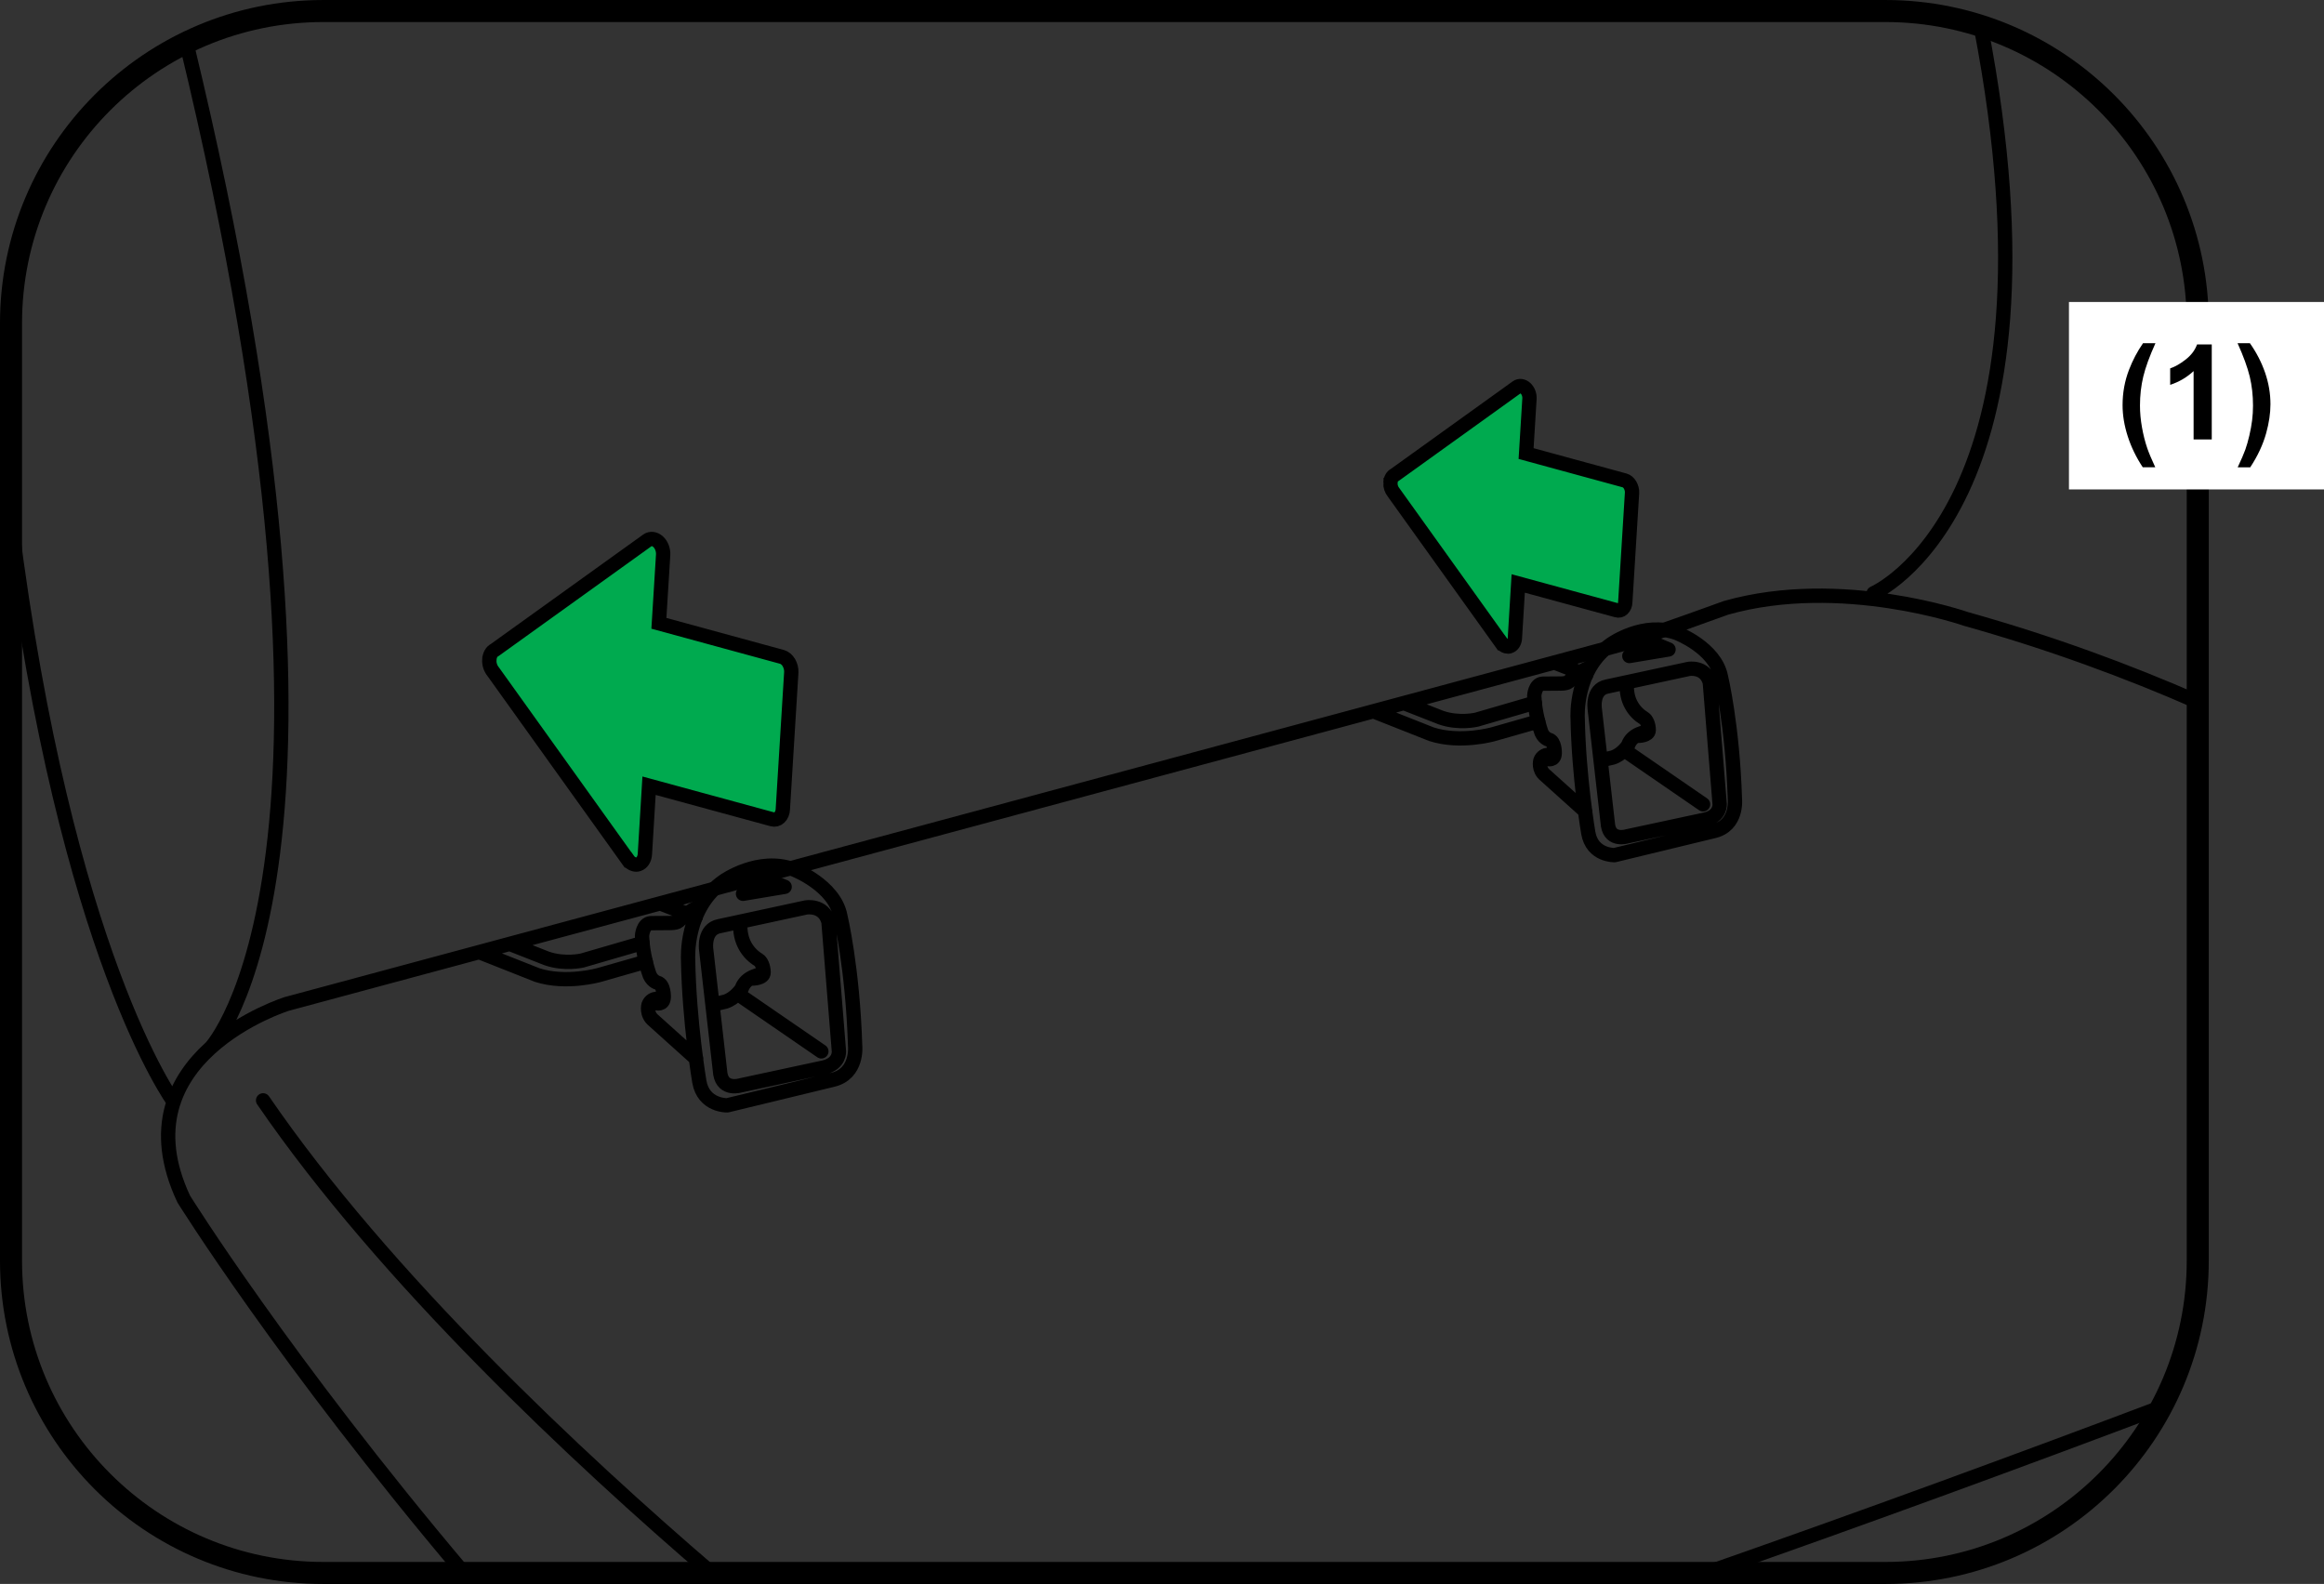 <?xml version="1.0" encoding="UTF-8"?>
<!DOCTYPE svg PUBLIC "-//W3C//DTD SVG 1.1//EN" "http://www.w3.org/Graphics/SVG/1.1/DTD/svg11.dtd">
<!-- Creator: CorelDRAW 2017 -->
<svg xmlns="http://www.w3.org/2000/svg" xml:space="preserve" width="37.197mm" height="25.353mm" version="1.1" style="shape-rendering:geometricPrecision; text-rendering:geometricPrecision; image-rendering:optimizeQuality; fill-rule:evenodd; clip-rule:evenodd"
viewBox="0 0 1192.66 812.9"
 xmlns:xlink="http://www.w3.org/1999/xlink">
 <rect x="0" y="0" width="1192.66" height="812.9" fill="#333333" stroke="none"/>
 <defs>
  <style type="text/css">
   <![CDATA[
    .str2 {stroke:black;stroke-width:11.31;stroke-miterlimit:4}
    .str0 {stroke:black;stroke-width:7.35;stroke-miterlimit:4}
    .str1 {stroke:black;stroke-width:7.35;stroke-linecap:round;stroke-linejoin:round;stroke-miterlimit:4}
    .fil1 {fill:none;fill-rule:nonzero}
    .fil3 {fill:black;fill-rule:nonzero}
    .fil0 {fill:#00AA4F;fill-rule:nonzero}
    .fil2 {fill:white;fill-rule:nonzero}
   ]]>
  </style>
 </defs>
 <g id="Слой_x0020_1">
  <path class="fil0" d="M322.22 441.22l-69.1 -96.48c-1.37,-1.64 -2.14,-3.9 -2,-6.16l0.02 -0.02c0.11,-2.34 1.18,-4.2 2.74,-4.96l78.35 -56.29c1.62,-1.15 3.78,-0.87 5.5,0.68 1.73,1.55 2.75,4.22 2.59,6.78l-2.18 35.12 63.21 17.24c1.31,0.37 2.63,1.46 3.49,2.92 0.87,1.53 1.36,3.38 1.24,5.09l-4.33 70.12c-0.07,1.75 -0.69,3.26 -1.76,4.26 -1.04,0.98 -2.38,1.33 -3.73,0.93l-63.17 -17.21 -2.14 35.18c-0.18,2.51 -1.46,4.5 -3.31,5.1 -0.73,0.27 -1.52,0.25 -2.27,0.03 -1.15,-0.3 -2.29,-1.12 -3.13,-2.33z"/>
  <path class="fil1 str0" d="M322.22 441.22l-69.1 -96.48c-1.37,-1.64 -2.14,-3.9 -2,-6.16l0.02 -0.02c0.11,-2.34 1.18,-4.2 2.74,-4.96l78.35 -56.29c1.62,-1.15 3.78,-0.87 5.5,0.68 1.73,1.55 2.75,4.22 2.59,6.78l-2.18 35.12 63.21 17.24c1.31,0.37 2.63,1.46 3.49,2.92 0.87,1.53 1.36,3.38 1.24,5.09l-4.33 70.12c-0.07,1.75 -0.69,3.26 -1.76,4.26 -1.04,0.98 -2.38,1.33 -3.73,0.93l-63.17 -17.21 -2.14 35.18c-0.18,2.51 -1.46,4.5 -3.31,5.1 -0.73,0.27 -1.52,0.25 -2.27,0.03 -1.15,-0.3 -2.29,-1.12 -3.13,-2.33z"/>
  <path class="fil0" d="M770.44 329.83l-55.29 -77.18c-1.07,-1.31 -1.7,-3.13 -1.59,-4.94l0.02 -0.01c0.08,-1.88 0.95,-3.36 2.18,-3.95l62.69 -45.05c1.29,-0.92 3.02,-0.7 4.4,0.55 1.39,1.23 2.19,3.38 2.06,5.42l-1.73 28.1 50.56 13.79c1.06,0.29 2.09,1.15 2.8,2.33 0.69,1.22 1.1,2.71 1.01,4.07l-3.47 56.09c-0.06,1.41 -0.55,2.61 -1.41,3.43 -0.83,0.77 -1.9,1.06 -2.99,0.72l-50.54 -13.76 -1.71 28.16c-0.15,2 -1.17,3.6 -2.66,4.07 -0.59,0.21 -1.21,0.21 -1.81,0.03 -0.93,-0.25 -1.82,-0.88 -2.51,-1.87z"/>
  <path class="fil1 str0" d="M770.44 329.83l-55.29 -77.18c-1.07,-1.31 -1.7,-3.13 -1.59,-4.94l0.02 -0.01c0.08,-1.88 0.95,-3.36 2.18,-3.95l62.69 -45.05c1.29,-0.92 3.02,-0.7 4.4,0.55 1.39,1.23 2.19,3.38 2.06,5.42l-1.73 28.1 50.56 13.79c1.06,0.29 2.09,1.15 2.8,2.33 0.69,1.22 1.1,2.71 1.01,4.07l-3.47 56.09c-0.06,1.41 -0.55,2.61 -1.41,3.43 -0.83,0.77 -1.9,1.06 -2.99,0.72l-50.54 -13.76 -1.71 28.16c-0.15,2 -1.17,3.6 -2.66,4.07 -0.59,0.21 -1.21,0.21 -1.81,0.03 -0.93,-0.25 -1.82,-0.88 -2.51,-1.87z"/>
  <path class="fil1 str1" d="M238.04 807.23c-92.12,-108.96 -143.74,-191.86 -143.74,-191.86 -34.35,-72.99 52.96,-100.18 52.96,-100.18l685.62 -184.66c21.47,-7.15 52.96,-18.61 52.96,-18.61 59.14,-16.73 123.1,5.73 123.1,5.73 43.15,12.1 82.88,26.75 118.96,42.58m-252.42 447.02c83.47,-29.2 164.17,-58.9 233.69,-85.13m-974.15 -157.41c62.7,91.5 162.13,184.15 230.16,242.53m651.28 -793.97c47.64,246.94 -54.94,291.2 -54.94,291.2m-955.86 -37.35c28.07,223.16 83.5,298.34 83.5,298.34m6.48 -543.54c101.8,420.58 12.59,515.7 12.59,515.7m137.66 -49.01l29.82 11.8c14.76,4.76 31.64,0 31.64,0l24.03 -6.86m-69.81 -9.15l19.01 7.47c9.18,3.21 18.24,1.06 18.24,1.06l30.9 -8.98m9.06 -20.35l18.21 7.1m347.83 -105.68l29.81 11.79c14.77,4.77 31.65,0 31.65,0l23.06 -6.57m-68.85 -9.42l19.01 7.46c9.19,3.21 18.26,1.06 18.26,1.06l29.85 -8.69m10.1 -20.64l16.27 6.34"/>
  <path class="fil1 str2" d="M1127.87 646.92c0,88.55 -71.77,160.33 -160.31,160.33l-801.59 0c-88.55,0 -160.32,-71.78 -160.32,-160.33l0 -480.93c0,-88.56 71.77,-160.33 160.32,-160.33l801.59 0c88.55,0 160.31,71.77 160.31,160.33l0 480.93z"/>
  <path class="fil1 str1" d="M362.38 487.08l7.28 63.99c1.42,8.76 10.31,5.97 10.31,5.97l42.76 -9.2c8.44,-1.95 7.79,-8.42 7.79,-8.42l-5.35 -66.32c-2.42,-9.04 -11.55,-7.39 -11.55,-7.39l-44.6 9.63c-8.02,1.61 -6.64,11.73 -6.64,11.73zm-9.26 5.34c0.56,32.1 5.76,62.61 5.76,62.61 2.13,12.61 14.35,12.23 14.35,12.23l53.98 -13.07c13.22,-3.02 11.63,-17.53 11.63,-17.53 -1.25,-40.21 -7.58,-66.53 -7.58,-66.53 -3.02,-15.9 -24,-23.95 -24,-23.95 -18.02,-6.64 -35.65,5.86 -35.65,5.86 -20.19,13.75 -18.48,40.38 -18.48,40.38zm26.84 -19.07c-0.7,9.8 4.06,16.11 9.44,19.35 1.2,0.72 2.44,3.28 2.48,6.38 0.04,3.09 -5.75,3.11 -5.75,3.11m-20.1 13.33l6.2 -1.48c5.19,-1.65 8.36,-6.63 8.36,-6.63 2.16,-6.56 10.26,-7.37 10.26,-7.37m-31.86 -34.72c-4.4,1.14 -10.81,7.44 -10.81,7.44 -1.3,1.12 -5.12,0.94 -5.12,0.94l-9.03 0.07c-4.2,0.28 -4.55,6.53 -4.55,6.53 0.24,9.42 3.43,18.68 3.43,18.68 1.18,4.55 4.49,5.34 4.49,5.34 3.48,0.91 3.24,7.43 3.24,7.43 -0.14,4.24 -3.86,3.07 -3.86,3.07m20.51 28.54l-21.72 -19.54c-4.13,-3.24 -2.78,-8.03 -2.78,-8.03 1.64,-4.68 7.45,-3.01 7.45,-3.01m38.51 -2.62l42.76 29.4m-40.2 -80.87l9.89 -8.33 11.47 4.76 -21.35 3.57zm437.05 -95.3l6.86 60.23c1.33,8.24 9.69,5.61 9.69,5.61l40.26 -8.64c7.93,-1.83 7.34,-7.93 7.34,-7.93l-5.04 -62.41c-2.29,-8.51 -10.88,-6.96 -10.88,-6.96l-41.98 9.06c-7.54,1.5 -6.24,11.04 -6.24,11.04zm-8.72 5.02c0.53,30.21 5.43,58.93 5.43,58.93 1.99,11.88 13.51,11.51 13.51,11.51l50.8 -12.29c12.45,-2.85 10.95,-16.5 10.95,-16.5 -1.18,-37.85 -7.14,-62.62 -7.14,-62.62 -2.84,-14.98 -22.59,-22.54 -22.59,-22.54 -16.96,-6.26 -33.56,5.52 -33.56,5.52 -19,12.94 -17.4,38 -17.4,38zm25.26 -17.95c-0.65,9.23 3.83,15.17 8.89,18.22 1.12,0.68 2.3,3.09 2.33,6 0.04,2.93 -5.41,2.95 -5.41,2.95m-18.92 12.52l5.84 -1.38c4.9,-1.56 7.87,-6.24 7.87,-6.24 2.02,-6.19 9.65,-6.94 9.65,-6.94m-29.99 -32.69c-4.14,1.08 -10.18,7.01 -10.18,7.01 -1.22,1.05 -4.82,0.88 -4.82,0.88l-8.5 0.07c-3.95,0.26 -4.29,6.14 -4.29,6.14 0.24,8.87 3.24,17.59 3.24,17.59 1.1,4.26 4.23,5.01 4.23,5.01 3.27,0.87 3.03,7 3.03,7 -0.13,3.99 -3.62,2.9 -3.62,2.9m19.3 26.85l-20.44 -18.38c-3.89,-3.07 -2.63,-7.57 -2.63,-7.57 1.54,-4.4 7.02,-2.83 7.02,-2.83m36.26 -2.48l40.23 27.67m-37.83 -76.1l9.29 -7.84 10.82 4.48 -20.1 3.36z"/>
  <polygon class="fil2" points="1061.77,251.17 1192.66,251.17 1192.66,154.98 1061.77,154.98 "/>
  <path class="fil3" d="M1106.06 239.81l-6.41 0c-3.37,-5.1 -5.94,-10.39 -7.71,-15.89 -1.77,-5.5 -2.65,-10.83 -2.65,-15.99 0,-6.37 1.1,-12.41 3.29,-18.12 1.9,-4.94 4.31,-9.5 7.21,-13.68l6.37 0c-3.02,6.69 -5.1,12.39 -6.23,17.08 -1.14,4.69 -1.71,9.68 -1.71,14.93 0,3.62 0.35,7.33 1.02,11.12 0.67,3.81 1.58,7.43 2.75,10.85 0.77,2.25 2.14,5.48 4.08,9.7zm28.99 -14.27l-9.31 0 0 -35.09c-3.41,3.17 -7.41,5.54 -12.02,7.06l0 -8.46c2.44,-0.79 5.08,-2.31 7.93,-4.52 2.85,-2.21 4.81,-4.81 5.87,-7.77l7.54 0 0 48.79zm13.33 14.27c1.83,-3.92 3.14,-6.93 3.89,-9.02 0.75,-2.1 1.44,-4.52 2.08,-7.27 0.63,-2.75 1.12,-5.35 1.42,-7.81 0.31,-2.46 0.46,-4.98 0.46,-7.56 0,-5.25 -0.56,-10.23 -1.69,-14.93 -1.14,-4.69 -3.21,-10.39 -6.23,-17.08l6.33 0c3.35,4.75 5.94,9.77 7.79,15.1 1.83,5.33 2.75,10.72 2.75,16.2 0,4.64 -0.73,9.58 -2.19,14.85 -1.65,5.93 -4.39,11.77 -8.18,17.53l-6.43 0z"/>
 </g>
</svg>
